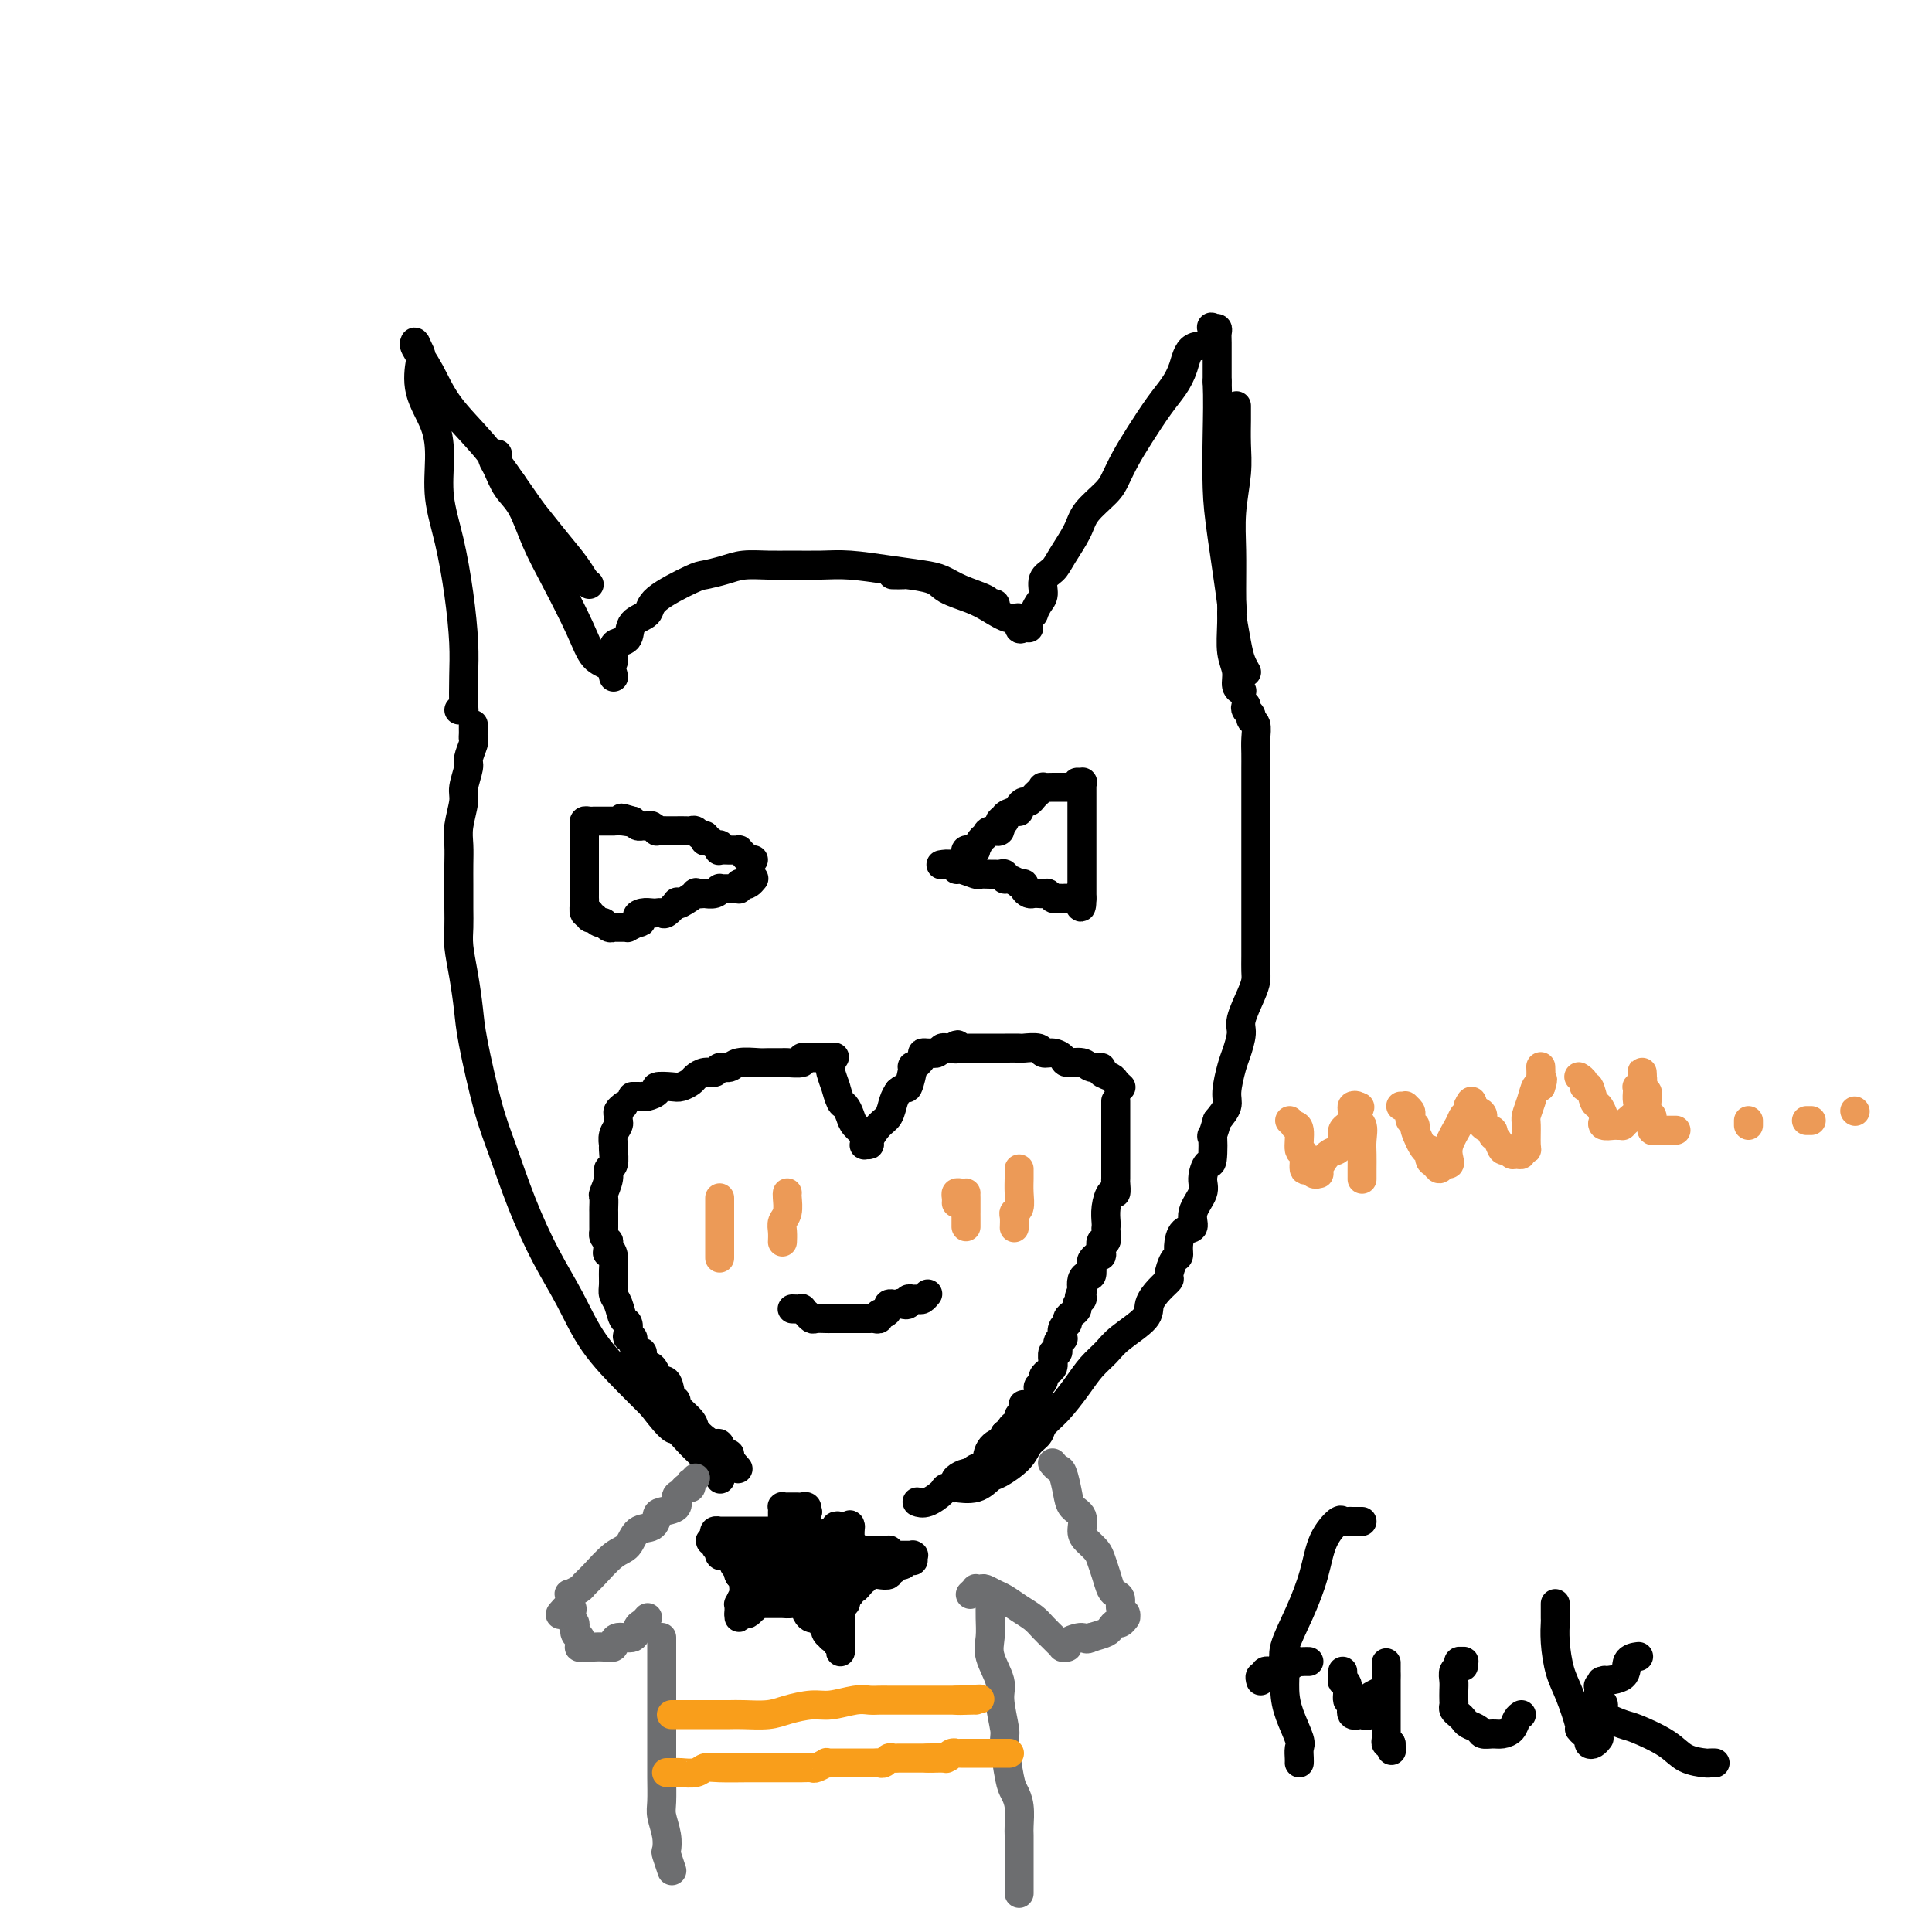 <svg viewBox='0 0 400 400' version='1.1' xmlns='http://www.w3.org/2000/svg' xmlns:xlink='http://www.w3.org/1999/xlink'><g fill='none' stroke='#000000' stroke-width='6' stroke-linecap='round' stroke-linejoin='round'><path d='M95,147c0.421,-0.028 0.843,-0.057 1,0c0.157,0.057 0.051,0.199 0,-1c-0.051,-1.199 -0.046,-3.739 0,-6c0.046,-2.261 0.132,-4.245 0,-7c-0.132,-2.755 -0.481,-6.282 -1,-10c-0.519,-3.718 -1.208,-7.626 -2,-11c-0.792,-3.374 -1.687,-6.214 -2,-9c-0.313,-2.786 -0.044,-5.519 0,-8c0.044,-2.481 -0.135,-4.711 -1,-7c-0.865,-2.289 -2.414,-4.638 -3,-7c-0.586,-2.362 -0.209,-4.738 0,-6c0.209,-1.262 0.250,-1.410 0,-2c-0.250,-0.590 -0.790,-1.623 -1,-2c-0.210,-0.377 -0.089,-0.099 0,0c0.089,0.099 0.147,0.018 0,0c-0.147,-0.018 -0.498,0.025 0,1c0.498,0.975 1.845,2.880 3,5c1.155,2.120 2.119,4.455 4,7c1.881,2.545 4.680,5.298 7,8c2.320,2.702 4.160,5.351 6,8'/><path d='M106,100c4.041,5.838 4.144,5.932 5,7c0.856,1.068 2.464,3.109 4,5c1.536,1.891 2.999,3.630 4,5c1.001,1.370 1.539,2.369 2,3c0.461,0.631 0.846,0.895 1,1c0.154,0.105 0.077,0.053 0,0'/><path d='M103,94c-0.428,0.021 -0.856,0.043 -1,0c-0.144,-0.043 -0.005,-0.149 0,0c0.005,0.149 -0.123,0.554 0,1c0.123,0.446 0.499,0.932 1,2c0.501,1.068 1.128,2.717 2,4c0.872,1.283 1.990,2.200 3,4c1.010,1.800 1.913,4.484 3,7c1.087,2.516 2.358,4.864 4,8c1.642,3.136 3.655,7.061 5,10c1.345,2.939 2.020,4.891 3,6c0.980,1.109 2.264,1.376 3,2c0.736,0.624 0.925,1.607 1,2c0.075,0.393 0.038,0.197 0,0'/><path d='M127,137c0.015,-0.224 0.029,-0.448 0,-1c-0.029,-0.552 -0.102,-1.432 0,-2c0.102,-0.568 0.378,-0.825 1,-1c0.622,-0.175 1.588,-0.268 2,-1c0.412,-0.732 0.269,-2.104 1,-3c0.731,-0.896 2.338,-1.315 3,-2c0.662,-0.685 0.381,-1.637 2,-3c1.619,-1.363 5.139,-3.136 7,-4c1.861,-0.864 2.064,-0.820 3,-1c0.936,-0.180 2.605,-0.584 4,-1c1.395,-0.416 2.516,-0.844 4,-1c1.484,-0.156 3.332,-0.039 5,0c1.668,0.039 3.156,-0.001 5,0c1.844,0.001 4.044,0.041 6,0c1.956,-0.041 3.669,-0.163 6,0c2.331,0.163 5.280,0.610 8,1c2.720,0.390 5.211,0.721 7,1c1.789,0.279 2.875,0.504 4,1c1.125,0.496 2.287,1.261 4,2c1.713,0.739 3.976,1.452 5,2c1.024,0.548 0.811,0.930 1,1c0.189,0.070 0.782,-0.174 1,0c0.218,0.174 0.062,0.764 0,1c-0.062,0.236 -0.031,0.118 0,0'/><path d='M185,119c-0.233,-0.005 -0.465,-0.009 0,0c0.465,0.009 1.629,0.033 2,0c0.371,-0.033 -0.050,-0.123 1,0c1.050,0.123 3.573,0.458 5,1c1.427,0.542 1.759,1.292 3,2c1.241,0.708 3.389,1.374 5,2c1.611,0.626 2.683,1.211 4,2c1.317,0.789 2.878,1.781 4,2c1.122,0.219 1.803,-0.333 2,0c0.197,0.333 -0.092,1.553 0,2c0.092,0.447 0.563,0.120 1,0c0.437,-0.120 0.839,-0.034 1,0c0.161,0.034 0.080,0.017 0,0'/><path d='M213,128c0.444,-0.473 0.888,-0.945 1,-1c0.112,-0.055 -0.107,0.309 0,0c0.107,-0.309 0.541,-1.291 1,-2c0.459,-0.709 0.942,-1.144 1,-2c0.058,-0.856 -0.310,-2.132 0,-3c0.310,-0.868 1.298,-1.328 2,-2c0.702,-0.672 1.119,-1.558 2,-3c0.881,-1.442 2.227,-3.442 3,-5c0.773,-1.558 0.971,-2.676 2,-4c1.029,-1.324 2.887,-2.854 4,-4c1.113,-1.146 1.481,-1.909 2,-3c0.519,-1.091 1.189,-2.510 2,-4c0.811,-1.490 1.762,-3.051 3,-5c1.238,-1.949 2.763,-4.284 4,-6c1.237,-1.716 2.184,-2.811 3,-4c0.816,-1.189 1.500,-2.472 2,-4c0.500,-1.528 0.817,-3.300 2,-4c1.183,-0.700 3.231,-0.329 4,-1c0.769,-0.671 0.259,-2.386 0,-3c-0.259,-0.614 -0.265,-0.128 0,0c0.265,0.128 0.803,-0.101 1,0c0.197,0.101 0.053,0.532 0,1c-0.053,0.468 -0.014,0.972 0,2c0.014,1.028 0.004,2.579 0,4c-0.004,1.421 -0.002,2.710 0,4'/><path d='M252,79c0.162,3.628 0.067,7.198 0,11c-0.067,3.802 -0.106,7.837 0,11c0.106,3.163 0.357,5.456 1,10c0.643,4.544 1.679,11.341 2,14c0.321,2.659 -0.071,1.182 0,2c0.071,0.818 0.607,3.931 1,6c0.393,2.069 0.644,3.096 1,4c0.356,0.904 0.816,1.687 1,2c0.184,0.313 0.092,0.157 0,0'/><path d='M256,84c-0.002,0.313 -0.004,0.626 0,1c0.004,0.374 0.015,0.810 0,2c-0.015,1.190 -0.057,3.135 0,5c0.057,1.865 0.212,3.652 0,6c-0.212,2.348 -0.790,5.258 -1,8c-0.210,2.742 -0.052,5.318 0,8c0.052,2.682 -0.001,5.471 0,8c0.001,2.529 0.057,4.797 0,7c-0.057,2.203 -0.225,4.342 0,6c0.225,1.658 0.844,2.836 1,4c0.156,1.164 -0.150,2.313 0,3c0.150,0.687 0.757,0.910 1,1c0.243,0.090 0.121,0.045 0,0'/><path d='M98,150c-0.002,0.338 -0.005,0.675 0,1c0.005,0.325 0.016,0.637 0,1c-0.016,0.363 -0.061,0.776 0,1c0.061,0.224 0.228,0.260 0,1c-0.228,0.740 -0.849,2.186 -1,3c-0.151,0.814 0.170,0.997 0,2c-0.170,1.003 -0.830,2.827 -1,4c-0.170,1.173 0.151,1.694 0,3c-0.151,1.306 -0.772,3.395 -1,5c-0.228,1.605 -0.061,2.726 0,4c0.061,1.274 0.016,2.702 0,4c-0.016,1.298 -0.001,2.466 0,4c0.001,1.534 -0.010,3.435 0,5c0.010,1.565 0.043,2.795 0,4c-0.043,1.205 -0.160,2.386 0,4c0.160,1.614 0.597,3.662 1,6c0.403,2.338 0.770,4.967 1,7c0.230,2.033 0.321,3.472 1,7c0.679,3.528 1.945,9.147 3,13c1.055,3.853 1.900,5.942 3,9c1.100,3.058 2.457,7.087 4,11c1.543,3.913 3.273,7.712 5,11c1.727,3.288 3.453,6.067 5,9c1.547,2.933 2.917,6.020 5,9c2.083,2.980 4.881,5.851 7,8c2.119,2.149 3.560,3.574 5,5'/><path d='M135,291c4.410,5.798 4.436,4.793 5,5c0.564,0.207 1.668,1.624 3,3c1.332,1.376 2.893,2.709 4,4c1.107,1.291 1.760,2.540 2,3c0.240,0.460 0.069,0.131 0,0c-0.069,-0.131 -0.034,-0.066 0,0'/><path d='M258,146c-0.121,0.337 -0.243,0.674 0,1c0.243,0.326 0.850,0.642 1,1c0.150,0.358 -0.156,0.758 0,1c0.156,0.242 0.774,0.328 1,1c0.226,0.672 0.061,1.932 0,3c-0.061,1.068 -0.016,1.943 0,3c0.016,1.057 0.004,2.295 0,3c-0.004,0.705 -0.001,0.877 0,2c0.001,1.123 0.000,3.199 0,5c-0.000,1.801 -0.000,3.329 0,5c0.000,1.671 0.000,3.486 0,5c-0.000,1.514 -0.000,2.728 0,4c0.000,1.272 -0.000,2.601 0,4c0.000,1.399 0.000,2.867 0,4c-0.000,1.133 -0.000,1.931 0,3c0.000,1.069 0.000,2.407 0,3c-0.000,0.593 -0.002,0.439 0,1c0.002,0.561 0.007,1.838 0,3c-0.007,1.162 -0.025,2.210 0,3c0.025,0.790 0.095,1.321 0,2c-0.095,0.679 -0.354,1.506 -1,3c-0.646,1.494 -1.680,3.657 -2,5c-0.320,1.343 0.073,1.868 0,3c-0.073,1.132 -0.614,2.872 -1,4c-0.386,1.128 -0.619,1.642 -1,3c-0.381,1.358 -0.910,3.558 -1,5c-0.090,1.442 0.260,2.126 0,3c-0.260,0.874 -1.130,1.937 -2,3'/><path d='M252,232c-1.475,5.177 -1.164,2.621 -1,3c0.164,0.379 0.179,3.693 0,5c-0.179,1.307 -0.554,0.606 -1,1c-0.446,0.394 -0.963,1.882 -1,3c-0.037,1.118 0.407,1.864 0,3c-0.407,1.136 -1.663,2.662 -2,4c-0.337,1.338 0.247,2.489 0,3c-0.247,0.511 -1.324,0.382 -2,1c-0.676,0.618 -0.950,1.982 -1,3c-0.050,1.018 0.125,1.689 0,2c-0.125,0.311 -0.549,0.260 -1,1c-0.451,0.740 -0.929,2.269 -1,3c-0.071,0.731 0.266,0.664 0,1c-0.266,0.336 -1.134,1.076 -2,2c-0.866,0.924 -1.730,2.032 -2,3c-0.270,0.968 0.053,1.797 -1,3c-1.053,1.203 -3.482,2.780 -5,4c-1.518,1.220 -2.127,2.084 -3,3c-0.873,0.916 -2.012,1.884 -3,3c-0.988,1.116 -1.826,2.381 -3,4c-1.174,1.619 -2.682,3.591 -4,5c-1.318,1.409 -2.444,2.255 -3,3c-0.556,0.745 -0.543,1.389 -1,2c-0.457,0.611 -1.384,1.191 -2,2c-0.616,0.809 -0.922,1.849 -2,3c-1.078,1.151 -2.927,2.413 -4,3c-1.073,0.587 -1.370,0.497 -2,1c-0.630,0.503 -1.593,1.597 -3,2c-1.407,0.403 -3.259,0.115 -4,0c-0.741,-0.115 -0.370,-0.058 0,0'/><path d='M131,227c-0.082,0.000 -0.164,0.001 0,0c0.164,-0.001 0.574,-0.003 1,0c0.426,0.003 0.868,0.011 1,0c0.132,-0.011 -0.046,-0.042 0,0c0.046,0.042 0.315,0.156 1,0c0.685,-0.156 1.784,-0.581 2,-1c0.216,-0.419 -0.451,-0.833 0,-1c0.451,-0.167 2.021,-0.087 3,0c0.979,0.087 1.365,0.182 2,0c0.635,-0.182 1.517,-0.641 2,-1c0.483,-0.359 0.567,-0.617 1,-1c0.433,-0.383 1.216,-0.891 2,-1c0.784,-0.109 1.569,0.181 2,0c0.431,-0.181 0.509,-0.833 1,-1c0.491,-0.167 1.397,0.152 2,0c0.603,-0.152 0.905,-0.773 2,-1c1.095,-0.227 2.985,-0.060 4,0c1.015,0.060 1.157,0.012 2,0c0.843,-0.012 2.388,0.011 3,0c0.612,-0.011 0.291,-0.055 1,0c0.709,0.055 2.446,0.211 3,0c0.554,-0.211 -0.077,-0.789 0,-1c0.077,-0.211 0.860,-0.057 1,0c0.140,0.057 -0.365,0.015 0,0c0.365,-0.015 1.601,-0.004 2,0c0.399,0.004 -0.037,0.001 0,0c0.037,-0.001 0.548,-0.000 1,0c0.452,0.000 0.843,0.000 1,0c0.157,-0.000 0.078,-0.000 0,0'/><path d='M171,219c3.012,-0.200 1.543,-0.200 1,0c-0.543,0.200 -0.159,0.601 0,1c0.159,0.399 0.094,0.798 0,1c-0.094,0.202 -0.218,0.209 0,1c0.218,0.791 0.779,2.368 1,3c0.221,0.632 0.101,0.319 0,0c-0.101,-0.319 -0.183,-0.644 0,0c0.183,0.644 0.631,2.256 1,3c0.369,0.744 0.659,0.619 1,1c0.341,0.381 0.733,1.269 1,2c0.267,0.731 0.410,1.306 1,2c0.590,0.694 1.626,1.507 2,2c0.374,0.493 0.085,0.667 0,1c-0.085,0.333 0.036,0.825 0,1c-0.036,0.175 -0.227,0.032 0,0c0.227,-0.032 0.873,0.049 1,0c0.127,-0.049 -0.264,-0.226 0,-1c0.264,-0.774 1.184,-2.146 2,-3c0.816,-0.854 1.527,-1.192 2,-2c0.473,-0.808 0.706,-2.088 1,-3c0.294,-0.912 0.647,-1.456 1,-2'/><path d='M186,226c1.466,-1.368 1.632,-0.290 2,-1c0.368,-0.710 0.940,-3.210 1,-4c0.060,-0.790 -0.391,0.128 0,0c0.391,-0.128 1.626,-1.302 2,-2c0.374,-0.698 -0.111,-0.919 0,-1c0.111,-0.081 0.817,-0.021 1,0c0.183,0.021 -0.158,0.002 0,0c0.158,-0.002 0.816,0.014 1,0c0.184,-0.014 -0.105,-0.056 0,0c0.105,0.056 0.606,0.211 1,0c0.394,-0.211 0.683,-0.788 1,-1c0.317,-0.212 0.662,-0.061 1,0c0.338,0.061 0.669,0.030 1,0'/><path d='M197,217c1.921,-1.392 1.225,-0.373 1,0c-0.225,0.373 0.023,0.100 0,0c-0.023,-0.100 -0.315,-0.027 0,0c0.315,0.027 1.238,0.007 2,0c0.762,-0.007 1.364,-0.002 2,0c0.636,0.002 1.306,0.001 2,0c0.694,-0.001 1.412,-0.001 2,0c0.588,0.001 1.046,0.004 2,0c0.954,-0.004 2.405,-0.016 3,0c0.595,0.016 0.335,0.060 1,0c0.665,-0.060 2.256,-0.222 3,0c0.744,0.222 0.640,0.829 1,1c0.360,0.171 1.184,-0.094 2,0c0.816,0.094 1.624,0.546 2,1c0.376,0.454 0.319,0.909 1,1c0.681,0.091 2.098,-0.183 3,0c0.902,0.183 1.288,0.822 2,1c0.712,0.178 1.750,-0.106 2,0c0.250,0.106 -0.286,0.603 0,1c0.286,0.397 1.396,0.694 2,1c0.604,0.306 0.701,0.621 1,1c0.299,0.379 0.800,0.823 1,1c0.200,0.177 0.100,0.089 0,0'/><path d='M129,229c0.114,-0.090 0.228,-0.179 0,0c-0.228,0.179 -0.797,0.628 -1,1c-0.203,0.372 -0.040,0.667 0,1c0.040,0.333 -0.042,0.703 0,1c0.042,0.297 0.209,0.521 0,1c-0.209,0.479 -0.792,1.213 -1,2c-0.208,0.787 -0.041,1.627 0,2c0.041,0.373 -0.045,0.279 0,1c0.045,0.721 0.222,2.258 0,3c-0.222,0.742 -0.844,0.689 -1,1c-0.156,0.311 0.154,0.985 0,2c-0.154,1.015 -0.773,2.370 -1,3c-0.227,0.630 -0.061,0.536 0,1c0.061,0.464 0.016,1.487 0,2c-0.016,0.513 -0.004,0.515 0,1c0.004,0.485 0.000,1.453 0,2c-0.000,0.547 0.003,0.671 0,1c-0.003,0.329 -0.011,0.861 0,1c0.011,0.139 0.041,-0.117 0,0c-0.041,0.117 -0.155,0.605 0,1c0.155,0.395 0.577,0.698 1,1'/><path d='M126,257c-0.525,4.762 -0.338,2.666 0,2c0.338,-0.666 0.826,0.099 1,1c0.174,0.901 0.035,1.937 0,3c-0.035,1.063 0.033,2.154 0,3c-0.033,0.846 -0.166,1.449 0,2c0.166,0.551 0.632,1.052 1,2c0.368,0.948 0.638,2.345 1,3c0.362,0.655 0.814,0.570 1,1c0.186,0.430 0.105,1.377 0,2c-0.105,0.623 -0.234,0.922 0,1c0.234,0.078 0.833,-0.064 1,0c0.167,0.064 -0.096,0.333 0,1c0.096,0.667 0.550,1.732 1,2c0.450,0.268 0.895,-0.262 1,0c0.105,0.262 -0.131,1.314 0,2c0.131,0.686 0.631,1.004 1,1c0.369,-0.004 0.609,-0.330 1,0c0.391,0.330 0.932,1.318 1,2c0.068,0.682 -0.339,1.060 0,1c0.339,-0.060 1.422,-0.556 2,0c0.578,0.556 0.651,2.165 1,3c0.349,0.835 0.975,0.895 1,1c0.025,0.105 -0.551,0.253 0,1c0.551,0.747 2.228,2.093 3,3c0.772,0.907 0.641,1.375 1,2c0.359,0.625 1.210,1.407 2,2c0.790,0.593 1.518,0.999 2,1c0.482,0.001 0.717,-0.402 1,0c0.283,0.402 0.615,1.608 1,2c0.385,0.392 0.824,-0.031 1,0c0.176,0.031 0.088,0.515 0,1'/><path d='M151,302c3.167,3.667 1.583,1.833 0,0'/><path d='M231,228c-0.000,-0.058 -0.000,-0.116 0,0c0.000,0.116 0.000,0.406 0,1c-0.000,0.594 -0.000,1.492 0,2c0.000,0.508 0.000,0.625 0,1c-0.000,0.375 -0.000,1.006 0,2c0.000,0.994 0.000,2.350 0,3c-0.000,0.650 -0.000,0.592 0,1c0.000,0.408 0.001,1.280 0,2c-0.001,0.720 -0.003,1.287 0,2c0.003,0.713 0.011,1.573 0,2c-0.011,0.427 -0.041,0.422 0,1c0.041,0.578 0.155,1.738 0,2c-0.155,0.262 -0.578,-0.373 -1,0c-0.422,0.373 -0.844,1.754 -1,3c-0.156,1.246 -0.045,2.356 0,3c0.045,0.644 0.026,0.820 0,1c-0.026,0.180 -0.059,0.364 0,1c0.059,0.636 0.209,1.725 0,2c-0.209,0.275 -0.778,-0.263 -1,0c-0.222,0.263 -0.098,1.326 0,2c0.098,0.674 0.171,0.959 0,1c-0.171,0.041 -0.584,-0.161 -1,0c-0.416,0.161 -0.833,0.686 -1,1c-0.167,0.314 -0.083,0.416 0,1c0.083,0.584 0.167,1.652 0,2c-0.167,0.348 -0.583,-0.022 -1,0c-0.417,0.022 -0.833,0.435 -1,1c-0.167,0.565 -0.083,1.283 0,2'/><path d='M224,267c-1.078,3.046 -0.274,0.662 0,0c0.274,-0.662 0.018,0.400 0,1c-0.018,0.600 0.201,0.738 0,1c-0.201,0.262 -0.823,0.648 -1,1c-0.177,0.352 0.093,0.670 0,1c-0.093,0.330 -0.547,0.670 -1,1c-0.453,0.330 -0.905,0.648 -1,1c-0.095,0.352 0.167,0.737 0,1c-0.167,0.263 -0.762,0.404 -1,1c-0.238,0.596 -0.120,1.646 0,2c0.120,0.354 0.243,0.012 0,0c-0.243,-0.012 -0.850,0.308 -1,1c-0.150,0.692 0.157,1.758 0,2c-0.157,0.242 -0.777,-0.338 -1,0c-0.223,0.338 -0.050,1.596 0,2c0.050,0.404 -0.024,-0.047 0,0c0.024,0.047 0.146,0.590 0,1c-0.146,0.410 -0.561,0.686 -1,1c-0.439,0.314 -0.904,0.665 -1,1c-0.096,0.335 0.177,0.654 0,1c-0.177,0.346 -0.804,0.717 -1,1c-0.196,0.283 0.040,0.476 0,1c-0.040,0.524 -0.354,1.378 -1,2c-0.646,0.622 -1.622,1.012 -2,1c-0.378,-0.012 -0.157,-0.424 0,0c0.157,0.424 0.249,1.686 0,2c-0.249,0.314 -0.840,-0.319 -1,0c-0.160,0.319 0.112,1.591 0,2c-0.112,0.409 -0.607,-0.044 -1,0c-0.393,0.044 -0.684,0.584 -1,1c-0.316,0.416 -0.658,0.708 -1,1'/><path d='M208,297c-2.589,5.079 -1.061,2.776 -1,2c0.061,-0.776 -1.344,-0.027 -2,1c-0.656,1.027 -0.561,2.331 -1,3c-0.439,0.669 -1.410,0.704 -2,1c-0.590,0.296 -0.797,0.854 -1,1c-0.203,0.146 -0.401,-0.119 -1,0c-0.599,0.119 -1.598,0.622 -2,1c-0.402,0.378 -0.208,0.631 0,1c0.208,0.369 0.430,0.855 0,1c-0.430,0.145 -1.513,-0.052 -2,0c-0.487,0.052 -0.378,0.354 -1,1c-0.622,0.646 -1.975,1.635 -3,2c-1.025,0.365 -1.721,0.104 -2,0c-0.279,-0.104 -0.139,-0.052 0,0'/><path d='M156,178c-0.342,0.083 -0.683,0.166 -1,0c-0.317,-0.166 -0.608,-0.580 -1,-1c-0.392,-0.420 -0.883,-0.845 -1,-1c-0.117,-0.155 0.140,-0.041 0,0c-0.140,0.041 -0.679,0.007 -1,0c-0.321,-0.007 -0.425,0.012 -1,0c-0.575,-0.012 -1.621,-0.055 -2,0c-0.379,0.055 -0.090,0.207 0,0c0.090,-0.207 -0.018,-0.774 0,-1c0.018,-0.226 0.162,-0.112 0,0c-0.162,0.112 -0.631,0.222 -1,0c-0.369,-0.222 -0.638,-0.776 -1,-1c-0.362,-0.224 -0.818,-0.116 -1,0c-0.182,0.116 -0.091,0.241 0,0c0.091,-0.241 0.180,-0.849 0,-1c-0.180,-0.151 -0.631,0.156 -1,0c-0.369,-0.156 -0.658,-0.774 -1,-1c-0.342,-0.226 -0.738,-0.061 -1,0c-0.262,0.061 -0.389,0.016 -1,0c-0.611,-0.016 -1.704,-0.003 -2,0c-0.296,0.003 0.205,-0.003 0,0c-0.205,0.003 -1.116,0.015 -2,0c-0.884,-0.015 -1.743,-0.057 -2,0c-0.257,0.057 0.086,0.212 0,0c-0.086,-0.212 -0.600,-0.792 -1,-1c-0.400,-0.208 -0.684,-0.046 -1,0c-0.316,0.046 -0.662,-0.026 -1,0c-0.338,0.026 -0.668,0.150 -1,0c-0.332,-0.150 -0.666,-0.575 -1,-1'/><path d='M131,170c-4.068,-1.238 -1.736,-0.332 -1,0c0.736,0.332 -0.122,0.089 -1,0c-0.878,-0.089 -1.776,-0.024 -2,0c-0.224,0.024 0.224,0.007 0,0c-0.224,-0.007 -1.122,-0.003 -2,0c-0.878,0.003 -1.738,0.003 -2,0c-0.262,-0.003 0.073,-0.011 0,0c-0.073,0.011 -0.556,0.042 -1,0c-0.444,-0.042 -0.851,-0.157 -1,0c-0.149,0.157 -0.040,0.585 0,1c0.040,0.415 0.011,0.818 0,1c-0.011,0.182 -0.003,0.144 0,0c0.003,-0.144 0.001,-0.393 0,0c-0.001,0.393 -0.000,1.429 0,2c0.000,0.571 0.000,0.677 0,1c-0.000,0.323 -0.000,0.861 0,1c0.000,0.139 0.000,-0.123 0,0c-0.000,0.123 -0.000,0.629 0,1c0.000,0.371 0.000,0.606 0,1c-0.000,0.394 -0.000,0.947 0,1c0.000,0.053 0.000,-0.393 0,0c-0.000,0.393 -0.000,1.625 0,2c0.000,0.375 0.000,-0.107 0,0c-0.000,0.107 -0.000,0.802 0,1c0.000,0.198 0.000,-0.100 0,0c-0.000,0.100 -0.000,0.600 0,1c0.000,0.400 0.000,0.700 0,1'/><path d='M121,184c0.000,2.079 0.000,1.277 0,1c-0.000,-0.277 -0.001,-0.028 0,0c0.001,0.028 0.004,-0.164 0,0c-0.004,0.164 -0.015,0.685 0,1c0.015,0.315 0.057,0.424 0,1c-0.057,0.576 -0.211,1.617 0,2c0.211,0.383 0.788,0.106 1,0c0.212,-0.106 0.061,-0.042 0,0c-0.061,0.042 -0.031,0.063 0,0c0.031,-0.063 0.064,-0.209 0,0c-0.064,0.209 -0.224,0.773 0,1c0.224,0.227 0.833,0.117 1,0c0.167,-0.117 -0.109,-0.242 0,0c0.109,0.242 0.603,0.849 1,1c0.397,0.151 0.698,-0.156 1,0c0.302,0.156 0.605,0.774 1,1c0.395,0.226 0.880,0.060 1,0c0.120,-0.060 -0.127,-0.015 0,0c0.127,0.015 0.628,0.001 1,0c0.372,-0.001 0.615,0.010 1,0c0.385,-0.010 0.911,-0.041 1,0c0.089,0.041 -0.260,0.155 0,0c0.260,-0.155 1.130,-0.577 2,-1'/><path d='M132,191c1.516,-0.011 0.304,-0.539 0,-1c-0.304,-0.461 0.298,-0.853 1,-1c0.702,-0.147 1.502,-0.047 2,0c0.498,0.047 0.694,0.040 1,0c0.306,-0.040 0.724,-0.114 1,0c0.276,0.114 0.412,0.415 1,0c0.588,-0.415 1.630,-1.547 2,-2c0.370,-0.453 0.069,-0.226 0,0c-0.069,0.226 0.095,0.453 1,0c0.905,-0.453 2.550,-1.584 3,-2c0.450,-0.416 -0.296,-0.115 0,0c0.296,0.115 1.634,0.045 2,0c0.366,-0.045 -0.239,-0.065 0,0c0.239,0.065 1.321,0.213 2,0c0.679,-0.213 0.955,-0.789 1,-1c0.045,-0.211 -0.142,-0.056 0,0c0.142,0.056 0.612,0.015 1,0c0.388,-0.015 0.693,-0.003 1,0c0.307,0.003 0.617,-0.003 1,0c0.383,0.003 0.838,0.015 1,0c0.162,-0.015 0.032,-0.055 0,0c-0.032,0.055 0.034,0.207 0,0c-0.034,-0.207 -0.166,-0.774 0,-1c0.166,-0.226 0.632,-0.112 1,0c0.368,0.112 0.637,0.223 1,0c0.363,-0.223 0.818,-0.778 1,-1c0.182,-0.222 0.091,-0.111 0,0'/><path d='M200,177c-0.081,-0.427 -0.162,-0.853 0,-1c0.162,-0.147 0.569,-0.014 1,0c0.431,0.014 0.888,-0.092 1,0c0.112,0.092 -0.120,0.380 0,0c0.120,-0.380 0.591,-1.430 1,-2c0.409,-0.570 0.755,-0.660 1,-1c0.245,-0.340 0.390,-0.931 1,-1c0.610,-0.069 1.687,0.384 2,0c0.313,-0.384 -0.136,-1.605 0,-2c0.136,-0.395 0.859,0.035 1,0c0.141,-0.035 -0.299,-0.535 0,-1c0.299,-0.465 1.337,-0.894 2,-1c0.663,-0.106 0.951,0.112 1,0c0.049,-0.112 -0.142,-0.555 0,-1c0.142,-0.445 0.617,-0.894 1,-1c0.383,-0.106 0.675,0.129 1,0c0.325,-0.129 0.684,-0.623 1,-1c0.316,-0.377 0.590,-0.637 1,-1c0.410,-0.363 0.955,-0.829 1,-1c0.045,-0.171 -0.409,-0.046 0,0c0.409,0.046 1.683,0.012 2,0c0.317,-0.012 -0.323,-0.003 0,0c0.323,0.003 1.609,0.001 2,0c0.391,-0.001 -0.112,-0.000 0,0c0.112,0.000 0.838,0.000 1,0c0.162,-0.000 -0.239,-0.000 0,0c0.239,0.000 1.120,0.000 2,0'/><path d='M223,163c1.177,-0.386 0.119,-0.851 0,-1c-0.119,-0.149 0.700,0.018 1,0c0.300,-0.018 0.080,-0.219 0,0c-0.080,0.219 -0.022,0.859 0,1c0.022,0.141 0.006,-0.217 0,0c-0.006,0.217 -0.002,1.009 0,2c0.002,0.991 0.000,2.180 0,3c-0.000,0.820 -0.000,1.270 0,2c0.000,0.730 0.000,1.740 0,2c-0.000,0.260 -0.000,-0.229 0,0c0.000,0.229 0.000,1.174 0,2c-0.000,0.826 -0.000,1.531 0,2c0.000,0.469 0.000,0.703 0,1c-0.000,0.297 -0.000,0.657 0,1c0.000,0.343 0.000,0.669 0,1c-0.000,0.331 -0.000,0.666 0,1c0.000,0.334 0.000,0.668 0,1c-0.000,0.332 -0.000,0.663 0,1c0.000,0.337 0.000,0.679 0,1c-0.000,0.321 -0.000,0.621 0,1c0.000,0.379 0.000,0.836 0,1c-0.000,0.164 -0.000,0.034 0,0c0.000,-0.034 0.000,0.029 0,0c-0.000,-0.029 -0.000,-0.151 0,0c0.000,0.151 0.000,0.576 0,1'/><path d='M224,186c-0.024,3.558 -0.584,0.953 -1,0c-0.416,-0.953 -0.689,-0.254 -1,0c-0.311,0.254 -0.661,0.064 -1,0c-0.339,-0.064 -0.668,-0.003 -1,0c-0.332,0.003 -0.666,-0.052 -1,0c-0.334,0.052 -0.667,0.210 -1,0c-0.333,-0.210 -0.666,-0.788 -1,-1c-0.334,-0.212 -0.668,-0.060 -1,0c-0.332,0.060 -0.662,0.026 -1,0c-0.338,-0.026 -0.683,-0.046 -1,0c-0.317,0.046 -0.605,0.157 -1,0c-0.395,-0.157 -0.897,-0.582 -1,-1c-0.103,-0.418 0.193,-0.829 0,-1c-0.193,-0.171 -0.874,-0.102 -1,0c-0.126,0.102 0.303,0.238 0,0c-0.303,-0.238 -1.338,-0.848 -2,-1c-0.662,-0.152 -0.950,0.156 -1,0c-0.050,-0.156 0.137,-0.774 0,-1c-0.137,-0.226 -0.598,-0.059 -1,0c-0.402,0.059 -0.745,0.012 -1,0c-0.255,-0.012 -0.422,0.012 -1,0c-0.578,-0.012 -1.568,-0.060 -2,0c-0.432,0.060 -0.305,0.226 -1,0c-0.695,-0.226 -2.211,-0.845 -3,-1c-0.789,-0.155 -0.851,0.154 -1,0c-0.149,-0.154 -0.386,-0.772 -1,-1c-0.614,-0.228 -1.604,-0.065 -2,0c-0.396,0.065 -0.198,0.033 0,0'/><path d='M164,271c0.878,0.033 1.755,0.065 2,0c0.245,-0.065 -0.143,-0.228 0,0c0.143,0.228 0.815,0.846 1,1c0.185,0.154 -0.119,-0.155 0,0c0.119,0.155 0.661,0.774 1,1c0.339,0.226 0.475,0.061 1,0c0.525,-0.061 1.437,-0.016 2,0c0.563,0.016 0.776,0.004 1,0c0.224,-0.004 0.459,-0.001 1,0c0.541,0.001 1.387,0.000 2,0c0.613,-0.000 0.991,-0.000 1,0c0.009,0.000 -0.352,0.000 0,0c0.352,-0.000 1.418,-0.000 2,0c0.582,0.000 0.682,0.001 1,0c0.318,-0.001 0.855,-0.004 1,0c0.145,0.004 -0.102,0.016 0,0c0.102,-0.016 0.553,-0.060 1,0c0.447,0.060 0.889,0.222 1,0c0.111,-0.222 -0.110,-0.830 0,-1c0.110,-0.170 0.551,0.098 1,0c0.449,-0.098 0.908,-0.562 1,-1c0.092,-0.438 -0.181,-0.849 0,-1c0.181,-0.151 0.818,-0.041 1,0c0.182,0.041 -0.091,0.012 0,0c0.091,-0.012 0.545,-0.006 1,0'/><path d='M186,270c0.935,-0.480 0.773,-0.181 1,0c0.227,0.181 0.845,0.245 1,0c0.155,-0.245 -0.152,-0.798 0,-1c0.152,-0.202 0.761,-0.053 1,0c0.239,0.053 0.106,0.011 0,0c-0.106,-0.011 -0.186,0.011 0,0c0.186,-0.011 0.637,-0.054 1,0c0.363,0.054 0.636,0.207 1,0c0.364,-0.207 0.818,-0.773 1,-1c0.182,-0.227 0.091,-0.113 0,0'/></g>
<g fill='none' stroke='#EC9A57' stroke-width='6' stroke-linecap='round' stroke-linejoin='round'><path d='M198,249c0.002,-0.022 0.003,-0.044 0,0c-0.003,0.044 -0.011,0.156 0,0c0.011,-0.156 0.041,-0.578 0,-1c-0.041,-0.422 -0.155,-0.845 0,-1c0.155,-0.155 0.577,-0.044 1,0c0.423,0.044 0.845,0.021 1,0c0.155,-0.021 0.041,-0.041 0,0c-0.041,0.041 -0.011,0.143 0,1c0.011,0.857 0.003,2.468 0,3c-0.003,0.532 -0.001,-0.015 0,0c0.001,0.015 0.000,0.592 0,1c-0.000,0.408 -0.000,0.648 0,1c0.000,0.352 0.000,0.815 0,1c-0.000,0.185 -0.000,0.093 0,0'/><path d='M211,242c-0.002,0.378 -0.004,0.756 0,1c0.004,0.244 0.015,0.354 0,1c-0.015,0.646 -0.057,1.827 0,3c0.057,1.173 0.211,2.339 0,3c-0.211,0.661 -0.789,0.816 -1,1c-0.211,0.184 -0.057,0.396 0,1c0.057,0.604 0.016,1.601 0,2c-0.016,0.399 -0.008,0.199 0,0'/><path d='M149,248c0.000,0.317 0.000,0.635 0,1c0.000,0.365 0.000,0.778 0,1c0.000,0.222 0.000,0.253 0,1c0.000,0.747 0.000,2.211 0,3c0.000,0.789 0.000,0.905 0,2c0.000,1.095 0.000,3.170 0,4c0.000,0.830 0.000,0.415 0,0'/><path d='M163,247c0.008,-0.035 0.016,-0.071 0,0c-0.016,0.071 -0.057,0.247 0,1c0.057,0.753 0.211,2.083 0,3c-0.211,0.917 -0.789,1.423 -1,2c-0.211,0.577 -0.057,1.227 0,2c0.057,0.773 0.015,1.670 0,2c-0.015,0.330 -0.004,0.094 0,0c0.004,-0.094 0.002,-0.047 0,0'/><path d='M267,232c0.455,0.421 0.911,0.842 1,1c0.089,0.158 -0.187,0.054 0,0c0.187,-0.054 0.838,-0.058 1,1c0.162,1.058 -0.164,3.177 0,4c0.164,0.823 0.818,0.350 1,1c0.182,0.650 -0.109,2.423 0,3c0.109,0.577 0.616,-0.042 1,0c0.384,0.042 0.645,0.747 1,1c0.355,0.253 0.806,0.056 1,0c0.194,-0.056 0.133,0.031 0,0c-0.133,-0.031 -0.337,-0.179 0,-1c0.337,-0.821 1.214,-2.314 2,-3c0.786,-0.686 1.481,-0.565 2,-1c0.519,-0.435 0.861,-1.426 1,-2c0.139,-0.574 0.076,-0.731 0,-1c-0.076,-0.269 -0.164,-0.649 0,-1c0.164,-0.351 0.579,-0.672 1,-1c0.421,-0.328 0.849,-0.663 1,-1c0.151,-0.337 0.027,-0.676 0,-1c-0.027,-0.324 0.044,-0.633 0,-1c-0.044,-0.367 -0.204,-0.791 0,-1c0.204,-0.209 0.773,-0.203 1,0c0.227,0.203 0.114,0.601 0,1'/><path d='M281,230c1.177,-1.867 0.119,-0.036 0,1c-0.119,1.036 0.700,1.276 1,2c0.300,0.724 0.080,1.932 0,3c-0.080,1.068 -0.022,1.998 0,3c0.022,1.002 0.006,2.078 0,3c-0.006,0.922 -0.002,1.692 0,2c0.002,0.308 0.001,0.154 0,0'/><path d='M290,229c0.452,0.024 0.905,0.048 1,0c0.095,-0.048 -0.166,-0.167 0,0c0.166,0.167 0.761,0.619 1,1c0.239,0.381 0.123,0.692 0,1c-0.123,0.308 -0.253,0.613 0,1c0.253,0.387 0.890,0.857 1,1c0.110,0.143 -0.307,-0.040 0,1c0.307,1.040 1.339,3.303 2,4c0.661,0.697 0.950,-0.171 1,0c0.050,0.171 -0.141,1.381 0,2c0.141,0.619 0.613,0.648 1,1c0.387,0.352 0.690,1.029 1,1c0.310,-0.029 0.626,-0.763 1,-1c0.374,-0.237 0.807,0.025 1,0c0.193,-0.025 0.147,-0.335 0,-1c-0.147,-0.665 -0.393,-1.684 0,-3c0.393,-1.316 1.426,-2.927 2,-4c0.574,-1.073 0.690,-1.607 1,-2c0.310,-0.393 0.814,-0.644 1,-1c0.186,-0.356 0.053,-0.816 0,-1c-0.053,-0.184 -0.027,-0.092 0,0'/><path d='M304,229c0.803,-1.909 0.811,-0.680 1,0c0.189,0.680 0.557,0.813 1,1c0.443,0.187 0.959,0.430 1,1c0.041,0.570 -0.392,1.467 0,2c0.392,0.533 1.610,0.703 2,1c0.390,0.297 -0.050,0.720 0,1c0.050,0.280 0.588,0.415 1,1c0.412,0.585 0.699,1.620 1,2c0.301,0.380 0.616,0.106 1,0c0.384,-0.106 0.838,-0.043 1,0c0.162,0.043 0.033,0.065 0,0c-0.033,-0.065 0.028,-0.217 0,0c-0.028,0.217 -0.147,0.804 0,1c0.147,0.196 0.561,-0.000 1,0c0.439,0.000 0.902,0.197 1,0c0.098,-0.197 -0.171,-0.786 0,-1c0.171,-0.214 0.781,-0.052 1,0c0.219,0.052 0.048,-0.008 0,-1c-0.048,-0.992 0.029,-2.918 0,-4c-0.029,-1.082 -0.162,-1.321 0,-2c0.162,-0.679 0.621,-1.798 1,-3c0.379,-1.202 0.680,-2.486 1,-3c0.320,-0.514 0.660,-0.257 1,0'/><path d='M319,225c0.774,-2.364 0.207,-1.274 0,-1c-0.207,0.274 -0.056,-0.267 0,-1c0.056,-0.733 0.015,-1.659 0,-2c-0.015,-0.341 -0.004,-0.097 0,0c0.004,0.097 0.002,0.049 0,0'/><path d='M327,223c-0.120,-0.077 -0.239,-0.153 0,0c0.239,0.153 0.837,0.537 1,1c0.163,0.463 -0.110,1.007 0,1c0.110,-0.007 0.604,-0.563 1,0c0.396,0.563 0.693,2.246 1,3c0.307,0.754 0.625,0.580 1,1c0.375,0.420 0.807,1.433 1,2c0.193,0.567 0.146,0.688 0,1c-0.146,0.312 -0.393,0.816 0,1c0.393,0.184 1.425,0.050 2,0c0.575,-0.050 0.692,-0.016 1,0c0.308,0.016 0.808,0.012 1,0c0.192,-0.012 0.076,-0.033 0,0c-0.076,0.033 -0.111,0.122 0,0c0.111,-0.122 0.370,-0.453 1,-1c0.630,-0.547 1.632,-1.309 2,-2c0.368,-0.691 0.102,-1.313 0,-2c-0.102,-0.687 -0.042,-1.441 0,-2c0.042,-0.559 0.064,-0.924 0,-1c-0.064,-0.076 -0.213,0.137 0,0c0.213,-0.137 0.789,-0.622 1,-1c0.211,-0.378 0.057,-0.648 0,-1c-0.057,-0.352 -0.015,-0.787 0,-1c0.015,-0.213 0.004,-0.204 0,0c-0.004,0.204 -0.002,0.602 0,1'/><path d='M340,223c0.095,-0.672 -0.167,1.149 0,2c0.167,0.851 0.763,0.733 1,1c0.237,0.267 0.116,0.918 0,2c-0.116,1.082 -0.228,2.595 0,3c0.228,0.405 0.796,-0.298 1,0c0.204,0.298 0.045,1.596 0,2c-0.045,0.404 0.025,-0.088 0,0c-0.025,0.088 -0.146,0.756 0,1c0.146,0.244 0.560,0.065 1,0c0.440,-0.065 0.905,-0.018 1,0c0.095,0.018 -0.181,0.005 0,0c0.181,-0.005 0.819,-0.001 1,0c0.181,0.001 -0.096,0.000 0,0c0.096,-0.000 0.564,-0.000 1,0c0.436,0.000 0.839,0.000 1,0c0.161,-0.000 0.081,-0.000 0,0'/><path d='M362,233c0.000,-0.417 0.000,-0.833 0,-1c0.000,-0.167 0.000,-0.083 0,0'/><path d='M374,232c0.422,0.000 0.844,0.000 1,0c0.156,0.000 0.044,0.000 0,0c-0.044,0.000 -0.022,0.000 0,0'/><path d='M384,230c0.000,0.000 0.100,0.100 0.1,0.1'/></g>
<g fill='none' stroke='#6D6E70' stroke-width='6' stroke-linecap='round' stroke-linejoin='round'><path d='M144,306c-0.416,0.455 -0.832,0.910 -1,1c-0.168,0.090 -0.088,-0.184 0,0c0.088,0.184 0.184,0.827 0,1c-0.184,0.173 -0.648,-0.122 -1,0c-0.352,0.122 -0.591,0.661 -1,1c-0.409,0.339 -0.986,0.476 -1,1c-0.014,0.524 0.536,1.434 0,2c-0.536,0.566 -2.160,0.789 -3,1c-0.840,0.211 -0.898,0.411 -1,1c-0.102,0.589 -0.247,1.569 -1,2c-0.753,0.431 -2.114,0.315 -3,1c-0.886,0.685 -1.297,2.172 -2,3c-0.703,0.828 -1.699,0.996 -3,2c-1.301,1.004 -2.909,2.843 -4,4c-1.091,1.157 -1.665,1.634 -2,2c-0.335,0.366 -0.429,0.623 -1,1c-0.571,0.377 -1.617,0.874 -2,1c-0.383,0.126 -0.103,-0.120 0,0c0.103,0.120 0.029,0.606 0,1c-0.029,0.394 -0.015,0.697 0,1'/><path d='M118,332c-4.005,4.136 -1.017,1.476 0,1c1.017,-0.476 0.062,1.231 0,2c-0.062,0.769 0.768,0.601 1,1c0.232,0.399 -0.134,1.364 0,2c0.134,0.636 0.767,0.941 1,1c0.233,0.059 0.065,-0.128 0,0c-0.065,0.128 -0.027,0.570 0,1c0.027,0.430 0.045,0.847 0,1c-0.045,0.153 -0.151,0.041 0,0c0.151,-0.041 0.561,-0.011 1,0c0.439,0.011 0.908,0.003 1,0c0.092,-0.003 -0.192,0.000 0,0c0.192,-0.000 0.861,-0.004 1,0c0.139,0.004 -0.250,0.016 0,0c0.250,-0.016 1.140,-0.061 2,0c0.860,0.061 1.691,0.228 2,0c0.309,-0.228 0.096,-0.853 0,-1c-0.096,-0.147 -0.076,0.182 0,0c0.076,-0.182 0.206,-0.876 1,-1c0.794,-0.124 2.251,0.320 3,0c0.749,-0.320 0.788,-1.405 1,-2c0.212,-0.595 0.595,-0.699 1,-1c0.405,-0.301 0.830,-0.800 1,-1c0.170,-0.200 0.085,-0.100 0,0'/><path d='M218,303c-0.090,-0.110 -0.180,-0.219 0,0c0.180,0.219 0.630,0.768 1,1c0.370,0.232 0.659,0.149 1,1c0.341,0.851 0.734,2.637 1,4c0.266,1.363 0.404,2.305 1,3c0.596,0.695 1.651,1.144 2,2c0.349,0.856 -0.009,2.119 0,3c0.009,0.881 0.384,1.381 1,2c0.616,0.619 1.474,1.356 2,2c0.526,0.644 0.719,1.194 1,2c0.281,0.806 0.649,1.869 1,3c0.351,1.131 0.686,2.330 1,3c0.314,0.670 0.606,0.810 1,1c0.394,0.190 0.890,0.429 1,1c0.110,0.571 -0.166,1.472 0,2c0.166,0.528 0.773,0.681 1,1c0.227,0.319 0.072,0.803 0,1c-0.072,0.197 -0.061,0.108 0,0c0.061,-0.108 0.173,-0.236 0,0c-0.173,0.236 -0.629,0.837 -1,1c-0.371,0.163 -0.656,-0.111 -1,0c-0.344,0.111 -0.746,0.607 -1,1c-0.254,0.393 -0.358,0.684 -1,1c-0.642,0.316 -1.821,0.658 -3,1'/><path d='M226,339c-1.349,0.729 -1.222,0.053 -2,0c-0.778,-0.053 -2.460,0.519 -3,1c-0.540,0.481 0.064,0.873 0,1c-0.064,0.127 -0.794,-0.010 -1,0c-0.206,0.010 0.111,0.169 0,0c-0.111,-0.169 -0.651,-0.664 -1,-1c-0.349,-0.336 -0.506,-0.514 -1,-1c-0.494,-0.486 -1.325,-1.282 -2,-2c-0.675,-0.718 -1.193,-1.359 -2,-2c-0.807,-0.641 -1.904,-1.282 -3,-2c-1.096,-0.718 -2.193,-1.513 -3,-2c-0.807,-0.487 -1.326,-0.667 -2,-1c-0.674,-0.333 -1.505,-0.817 -2,-1c-0.495,-0.183 -0.655,-0.063 -1,0c-0.345,0.063 -0.876,0.068 -1,0c-0.124,-0.068 0.159,-0.211 0,0c-0.159,0.211 -0.760,0.774 -1,1c-0.240,0.226 -0.120,0.113 0,0'/><path d='M137,339c0.000,0.970 0.000,1.940 0,3c-0.000,1.060 -0.000,2.210 0,4c0.000,1.790 0.000,4.219 0,6c-0.000,1.781 -0.001,2.912 0,5c0.001,2.088 0.004,5.132 0,7c-0.004,1.868 -0.015,2.560 0,4c0.015,1.440 0.056,3.626 0,5c-0.056,1.374 -0.207,1.935 0,3c0.207,1.065 0.774,2.636 1,4c0.226,1.364 0.113,2.523 0,3c-0.113,0.477 -0.226,0.272 0,1c0.226,0.728 0.792,2.388 1,3c0.208,0.612 0.060,0.175 0,0c-0.060,-0.175 -0.030,-0.087 0,0'/><path d='M204,330c0.423,-0.100 0.846,-0.200 1,0c0.154,0.200 0.039,0.702 0,1c-0.039,0.298 -0.003,0.394 0,1c0.003,0.606 -0.029,1.723 0,3c0.029,1.277 0.117,2.714 0,4c-0.117,1.286 -0.438,2.423 0,4c0.438,1.577 1.637,3.595 2,5c0.363,1.405 -0.110,2.196 0,4c0.110,1.804 0.804,4.620 1,6c0.196,1.380 -0.105,1.322 0,3c0.105,1.678 0.617,5.091 1,7c0.383,1.909 0.639,2.312 1,3c0.361,0.688 0.829,1.660 1,3c0.171,1.340 0.046,3.048 0,4c-0.046,0.952 -0.012,1.147 0,2c0.012,0.853 0.003,2.364 0,3c-0.003,0.636 -0.001,0.396 0,1c0.001,0.604 0.000,2.053 0,3c-0.000,0.947 -0.000,1.392 0,2c0.000,0.608 0.000,1.378 0,2c-0.000,0.622 -0.000,1.094 0,1c0.000,-0.094 0.000,-0.756 0,-1c-0.000,-0.244 -0.000,-0.070 0,0c0.000,0.070 0.000,0.035 0,0'/></g>
<g fill='none' stroke='#F99E1B' stroke-width='6' stroke-linecap='round' stroke-linejoin='round'><path d='M139,355c0.446,-0.000 0.892,-0.000 1,0c0.108,0.000 -0.124,0.000 0,0c0.124,-0.000 0.602,-0.000 1,0c0.398,0.000 0.715,0.000 1,0c0.285,-0.000 0.539,-0.000 1,0c0.461,0.000 1.131,0.001 2,0c0.869,-0.001 1.939,-0.003 3,0c1.061,0.003 2.115,0.011 3,0c0.885,-0.011 1.603,-0.040 3,0c1.397,0.040 3.473,0.151 5,0c1.527,-0.151 2.506,-0.562 4,-1c1.494,-0.438 3.502,-0.902 5,-1c1.498,-0.098 2.484,0.170 4,0c1.516,-0.170 3.560,-0.778 5,-1c1.440,-0.222 2.276,-0.060 3,0c0.724,0.060 1.335,0.016 2,0c0.665,-0.016 1.385,-0.004 2,0c0.615,0.004 1.125,0.001 2,0c0.875,-0.001 2.113,-0.000 3,0c0.887,0.000 1.421,0.000 2,0c0.579,-0.000 1.203,-0.000 2,0c0.797,0.000 1.769,0.000 2,0c0.231,-0.000 -0.278,-0.000 0,0c0.278,0.000 1.344,0.000 2,0c0.656,-0.000 0.902,-0.000 1,0c0.098,0.000 0.049,0.000 0,0'/><path d='M198,352c9.249,-0.464 2.871,-0.124 1,0c-1.871,0.124 0.766,0.033 2,0c1.234,-0.033 1.067,-0.010 1,0c-0.067,0.010 -0.033,0.005 0,0'/><path d='M138,367c0.855,-0.002 1.709,-0.004 2,0c0.291,0.004 0.017,0.015 0,0c-0.017,-0.015 0.221,-0.057 1,0c0.779,0.057 2.097,0.211 3,0c0.903,-0.211 1.389,-0.789 2,-1c0.611,-0.211 1.346,-0.057 3,0c1.654,0.057 4.226,0.015 6,0c1.774,-0.015 2.750,-0.003 4,0c1.250,0.003 2.773,-0.003 4,0c1.227,0.003 2.156,0.015 3,0c0.844,-0.015 1.601,-0.057 2,0c0.399,0.057 0.438,0.211 1,0c0.562,-0.211 1.646,-0.789 2,-1c0.354,-0.211 -0.022,-0.057 0,0c0.022,0.057 0.444,0.015 1,0c0.556,-0.015 1.248,-0.004 2,0c0.752,0.004 1.563,0.001 2,0c0.437,-0.001 0.498,-0.001 1,0c0.502,0.001 1.444,0.001 2,0c0.556,-0.001 0.726,-0.004 1,0c0.274,0.004 0.651,0.015 1,0c0.349,-0.015 0.671,-0.057 1,0c0.329,0.057 0.664,0.211 1,0c0.336,-0.211 0.671,-0.789 1,-1c0.329,-0.211 0.651,-0.057 1,0c0.349,0.057 0.726,0.015 1,0c0.274,-0.015 0.445,-0.004 1,0c0.555,0.004 1.496,0.001 2,0c0.504,-0.001 0.573,-0.000 1,0c0.427,0.000 1.214,0.000 2,0'/><path d='M192,364c8.472,-0.460 2.652,-0.109 1,0c-1.652,0.109 0.863,-0.023 2,0c1.137,0.023 0.896,0.202 1,0c0.104,-0.202 0.552,-0.786 1,-1c0.448,-0.214 0.896,-0.057 1,0c0.104,0.057 -0.134,0.015 0,0c0.134,-0.015 0.642,-0.004 1,0c0.358,0.004 0.568,0.001 1,0c0.432,-0.001 1.086,-0.000 2,0c0.914,0.000 2.087,0.000 3,0c0.913,-0.000 1.564,-0.000 2,0c0.436,0.000 0.656,0.000 1,0c0.344,-0.000 0.813,-0.000 1,0c0.187,0.000 0.094,0.000 0,0'/></g>
<g fill='none' stroke='#000000' stroke-width='6' stroke-linecap='round' stroke-linejoin='round'><path d='M162,317c0.000,0.120 0.000,0.240 0,0c-0.000,-0.240 -0.000,-0.838 0,-1c0.000,-0.162 0.000,0.114 0,0c-0.000,-0.114 -0.000,-0.618 0,-1c0.000,-0.382 0.000,-0.642 0,-1c-0.000,-0.358 -0.001,-0.814 0,-1c0.001,-0.186 0.003,-0.102 0,0c-0.003,0.102 -0.012,0.224 0,0c0.012,-0.224 0.045,-0.792 0,-1c-0.045,-0.208 -0.167,-0.055 0,0c0.167,0.055 0.623,0.014 1,0c0.377,-0.014 0.675,-0.000 1,0c0.325,0.000 0.675,-0.014 1,0c0.325,0.014 0.623,0.055 1,0c0.377,-0.055 0.832,-0.207 1,0c0.168,0.207 0.048,0.773 0,1c-0.048,0.227 -0.024,0.113 0,0'/><path d='M167,313c0.464,0.127 0.124,-0.054 0,0c-0.124,0.054 -0.033,0.343 0,1c0.033,0.657 0.009,1.682 0,2c-0.009,0.318 -0.002,-0.070 0,0c0.002,0.070 0.001,0.597 0,1c-0.001,0.403 -0.000,0.683 0,1c0.000,0.317 0.000,0.673 0,1c-0.000,0.327 -0.000,0.627 0,1c0.000,0.373 0.000,0.821 0,1c-0.000,0.179 -0.000,0.090 0,0'/><path d='M161,317c-0.301,-0.000 -0.602,-0.000 -1,0c-0.398,0.000 -0.894,0.000 -1,0c-0.106,-0.000 0.178,-0.000 0,0c-0.178,0.000 -0.818,0.000 -1,0c-0.182,-0.000 0.093,-0.000 0,0c-0.093,0.000 -0.554,0.000 -1,0c-0.446,-0.000 -0.876,-0.000 -1,0c-0.124,0.000 0.059,0.000 0,0c-0.059,-0.000 -0.358,-0.000 -1,0c-0.642,0.000 -1.625,0.000 -2,0c-0.375,-0.000 -0.142,-0.000 0,0c0.142,0.000 0.192,0.000 0,0c-0.192,-0.000 -0.626,-0.000 -1,0c-0.374,0.000 -0.688,0.000 -1,0c-0.312,-0.000 -0.623,-0.001 -1,0c-0.377,0.001 -0.819,0.003 -1,0c-0.181,-0.003 -0.101,-0.012 0,0c0.101,0.012 0.223,0.044 0,0c-0.223,-0.044 -0.791,-0.166 -1,0c-0.209,0.166 -0.060,0.619 0,1c0.060,0.381 0.030,0.691 0,1'/><path d='M148,319c-1.995,0.266 -0.483,-0.069 0,0c0.483,0.069 -0.064,0.540 0,1c0.064,0.460 0.738,0.907 1,1c0.262,0.093 0.113,-0.169 0,0c-0.113,0.169 -0.189,0.767 0,1c0.189,0.233 0.643,0.100 1,0c0.357,-0.100 0.618,-0.168 1,0c0.382,0.168 0.887,0.571 1,1c0.113,0.429 -0.166,0.886 0,1c0.166,0.114 0.777,-0.113 1,0c0.223,0.113 0.059,0.565 0,1c-0.059,0.435 -0.012,0.852 0,1c0.012,0.148 -0.011,0.028 0,0c0.011,-0.028 0.055,0.035 0,0c-0.055,-0.035 -0.211,-0.168 0,0c0.211,0.168 0.788,0.638 1,1c0.212,0.362 0.058,0.617 0,1c-0.058,0.383 -0.019,0.895 0,1c0.019,0.105 0.019,-0.197 0,0c-0.019,0.197 -0.058,0.893 0,1c0.058,0.107 0.212,-0.374 0,0c-0.212,0.374 -0.789,1.603 -1,2c-0.211,0.397 -0.057,-0.038 0,0c0.057,0.038 0.015,0.549 0,1c-0.015,0.451 -0.004,0.843 0,1c0.004,0.157 0.002,0.078 0,0'/><path d='M153,334c0.106,1.706 -0.129,0.472 0,0c0.129,-0.472 0.622,-0.183 1,0c0.378,0.183 0.640,0.259 1,0c0.360,-0.259 0.818,-0.854 1,-1c0.182,-0.146 0.086,0.157 0,0c-0.086,-0.157 -0.164,-0.774 0,-1c0.164,-0.226 0.569,-0.061 1,0c0.431,0.061 0.889,0.016 1,0c0.111,-0.016 -0.124,-0.004 0,0c0.124,0.004 0.608,0.001 1,0c0.392,-0.001 0.692,-0.000 1,0c0.308,0.000 0.624,0.001 1,0c0.376,-0.001 0.811,-0.002 1,0c0.189,0.002 0.130,0.007 0,0c-0.130,-0.007 -0.333,-0.026 0,0c0.333,0.026 1.202,0.098 2,0c0.798,-0.098 1.524,-0.367 2,0c0.476,0.367 0.701,1.369 1,2c0.299,0.631 0.672,0.891 1,1c0.328,0.109 0.610,0.067 1,0c0.390,-0.067 0.888,-0.159 1,0c0.112,0.159 -0.162,0.568 0,1c0.162,0.432 0.760,0.886 1,1c0.240,0.114 0.120,-0.114 0,0c-0.120,0.114 -0.242,0.569 0,1c0.242,0.431 0.848,0.837 1,1c0.152,0.163 -0.152,0.082 0,0c0.152,-0.082 0.758,-0.166 1,0c0.242,0.166 0.121,0.583 0,1'/><path d='M173,340c1.309,1.391 1.083,0.867 1,1c-0.083,0.133 -0.022,0.923 0,1c0.022,0.077 0.006,-0.560 0,-1c-0.006,-0.440 -0.002,-0.682 0,-1c0.002,-0.318 0.000,-0.712 0,-1c-0.000,-0.288 -0.000,-0.469 0,-1c0.000,-0.531 -0.000,-1.413 0,-2c0.000,-0.587 0.000,-0.878 0,-1c-0.000,-0.122 -0.001,-0.075 0,0c0.001,0.075 0.004,0.179 0,0c-0.004,-0.179 -0.015,-0.639 0,-1c0.015,-0.361 0.057,-0.622 0,-1c-0.057,-0.378 -0.211,-0.872 0,-1c0.211,-0.128 0.789,0.110 1,0c0.211,-0.110 0.057,-0.568 0,-1c-0.057,-0.432 -0.016,-0.838 0,-1c0.016,-0.162 0.008,-0.081 0,0'/><path d='M175,330c0.536,-1.486 0.875,-0.202 1,0c0.125,0.202 0.037,-0.677 0,-1c-0.037,-0.323 -0.021,-0.089 0,0c0.021,0.089 0.048,0.034 0,0c-0.048,-0.034 -0.171,-0.047 0,0c0.171,0.047 0.637,0.152 1,0c0.363,-0.152 0.625,-0.563 1,-1c0.375,-0.437 0.865,-0.901 1,-1c0.135,-0.099 -0.084,0.165 0,0c0.084,-0.165 0.470,-0.761 1,-1c0.530,-0.239 1.203,-0.121 2,0c0.797,0.121 1.719,0.244 2,0c0.281,-0.244 -0.080,-0.854 0,-1c0.080,-0.146 0.600,0.171 1,0c0.400,-0.171 0.682,-0.829 1,-1c0.318,-0.171 0.674,0.147 1,0c0.326,-0.147 0.623,-0.757 1,-1c0.377,-0.243 0.835,-0.118 1,0c0.165,0.118 0.038,0.228 0,0c-0.038,-0.228 0.015,-0.793 0,-1c-0.015,-0.207 -0.097,-0.055 0,0c0.097,0.055 0.372,0.015 0,0c-0.372,-0.015 -1.392,-0.004 -2,0c-0.608,0.004 -0.804,0.002 -1,0'/><path d='M186,322c-0.709,-0.171 -0.982,-0.098 -1,0c-0.018,0.098 0.220,0.223 0,0c-0.220,-0.223 -0.899,-0.792 -1,-1c-0.101,-0.208 0.375,-0.056 0,0c-0.375,0.056 -1.602,0.015 -2,0c-0.398,-0.015 0.033,-0.004 0,0c-0.033,0.004 -0.530,0.001 -1,0c-0.470,-0.001 -0.913,-0.001 -1,0c-0.087,0.001 0.183,0.001 0,0c-0.183,-0.001 -0.819,-0.004 -1,0c-0.181,0.004 0.091,0.016 0,0c-0.091,-0.016 -0.546,-0.061 -1,0c-0.454,0.061 -0.906,0.226 -1,0c-0.094,-0.226 0.171,-0.845 0,-1c-0.171,-0.155 -0.778,0.152 -1,0c-0.222,-0.152 -0.060,-0.763 0,-1c0.060,-0.237 0.016,-0.101 0,0c-0.016,0.101 -0.004,0.168 0,0c0.004,-0.168 0.001,-0.571 0,-1c-0.001,-0.429 -0.000,-0.885 0,-1c0.000,-0.115 0.000,0.110 0,0c-0.000,-0.110 -0.000,-0.555 0,-1'/><path d='M176,316c-0.013,-0.619 -0.046,-0.167 0,0c0.046,0.167 0.171,0.049 0,0c-0.171,-0.049 -0.637,-0.028 -1,0c-0.363,0.028 -0.623,0.063 -1,0c-0.377,-0.063 -0.872,-0.224 -1,0c-0.128,0.224 0.109,0.833 0,1c-0.109,0.167 -0.565,-0.109 -1,0c-0.435,0.109 -0.849,0.604 -1,1c-0.151,0.396 -0.041,0.694 0,1c0.041,0.306 0.011,0.621 0,1c-0.011,0.379 -0.003,0.823 0,1c0.003,0.177 0.002,0.089 0,0'/><path d='M171,321c-0.838,1.000 -0.433,1.000 0,1c0.433,-0.000 0.894,-0.000 1,0c0.106,0.000 -0.144,0.000 0,0c0.144,-0.000 0.681,-0.000 1,0c0.319,0.000 0.419,0.001 1,0c0.581,-0.001 1.644,-0.004 2,0c0.356,0.004 0.005,0.015 0,0c-0.005,-0.015 0.335,-0.057 1,0c0.665,0.057 1.654,0.214 2,0c0.346,-0.214 0.050,-0.798 0,-1c-0.050,-0.202 0.147,-0.023 0,0c-0.147,0.023 -0.638,-0.110 -1,0c-0.362,0.110 -0.595,0.463 -1,1c-0.405,0.537 -0.984,1.258 -1,2c-0.016,0.742 0.529,1.505 0,2c-0.529,0.495 -2.131,0.720 -3,1c-0.869,0.280 -1.003,0.614 -1,1c0.003,0.386 0.144,0.825 0,1c-0.144,0.175 -0.572,0.088 -1,0'/><path d='M171,329c-0.941,0.898 -0.293,-0.356 0,-1c0.293,-0.644 0.232,-0.678 0,-1c-0.232,-0.322 -0.636,-0.931 -1,-1c-0.364,-0.069 -0.690,0.402 -1,0c-0.310,-0.402 -0.605,-1.677 -1,-2c-0.395,-0.323 -0.890,0.306 -1,0c-0.110,-0.306 0.164,-1.546 0,-2c-0.164,-0.454 -0.765,-0.122 -1,0c-0.235,0.122 -0.105,0.033 0,0c0.105,-0.033 0.186,-0.009 0,0c-0.186,0.009 -0.638,0.002 -1,0c-0.362,-0.002 -0.634,-0.001 -1,0c-0.366,0.001 -0.827,0.000 -1,0c-0.173,-0.000 -0.057,-0.000 -1,0c-0.943,0.000 -2.945,-0.000 -4,0c-1.055,0.000 -1.162,0.001 -2,0c-0.838,-0.001 -2.406,-0.002 -3,0c-0.594,0.002 -0.213,0.007 0,0c0.213,-0.007 0.257,-0.027 0,0c-0.257,0.027 -0.815,0.101 -1,0c-0.185,-0.101 0.002,-0.378 0,0c-0.002,0.378 -0.193,1.409 0,2c0.193,0.591 0.769,0.740 1,1c0.231,0.260 0.115,0.630 0,1'/><path d='M153,326c0.098,0.635 0.342,0.223 1,0c0.658,-0.223 1.730,-0.256 2,0c0.270,0.256 -0.261,0.801 0,1c0.261,0.199 1.313,0.053 2,0c0.687,-0.053 1.007,-0.014 1,0c-0.007,0.014 -0.342,0.004 0,0c0.342,-0.004 1.363,-0.001 2,0c0.637,0.001 0.892,0.000 1,0c0.108,-0.000 0.070,-0.000 0,0c-0.070,0.000 -0.172,0.000 0,0c0.172,-0.000 0.620,0.000 1,0c0.380,-0.000 0.694,-0.000 1,0c0.306,0.000 0.603,0.000 1,0c0.397,-0.000 0.894,-0.000 1,0c0.106,0.000 -0.179,0.001 0,0c0.179,-0.001 0.821,-0.004 1,0c0.179,0.004 -0.106,0.014 0,0c0.106,-0.014 0.603,-0.054 1,0c0.397,0.054 0.695,0.201 1,0c0.305,-0.201 0.617,-0.751 1,-1c0.383,-0.249 0.837,-0.196 1,-1c0.163,-0.804 0.036,-2.464 0,-3c-0.036,-0.536 0.019,0.053 0,0c-0.019,-0.053 -0.113,-0.746 0,-1c0.113,-0.254 0.434,-0.068 0,0c-0.434,0.068 -1.622,0.018 -2,0c-0.378,-0.018 0.053,-0.005 0,0c-0.053,0.005 -0.591,0.001 -1,0c-0.409,-0.001 -0.688,-0.000 -1,0c-0.312,0.000 -0.656,0.000 -1,0'/><path d='M166,321c-0.951,-0.619 -0.829,-0.166 -1,0c-0.171,0.166 -0.635,0.044 -1,0c-0.365,-0.044 -0.633,-0.012 -1,0c-0.367,0.012 -0.835,0.002 -1,0c-0.165,-0.002 -0.027,0.002 0,0c0.027,-0.002 -0.056,-0.012 0,0c0.056,0.012 0.253,0.044 1,0c0.747,-0.044 2.045,-0.166 3,0c0.955,0.166 1.566,0.619 2,1c0.434,0.381 0.690,0.691 1,1c0.310,0.309 0.675,0.619 1,1c0.325,0.381 0.609,0.834 1,1c0.391,0.166 0.888,0.044 1,0c0.112,-0.044 -0.162,-0.012 0,0c0.162,0.012 0.761,0.003 1,0c0.239,-0.003 0.120,-0.002 0,0'/><path d='M282,315c-0.760,0.006 -1.520,0.011 -2,0c-0.480,-0.011 -0.680,-0.039 -1,0c-0.320,0.039 -0.759,0.146 -1,0c-0.241,-0.146 -0.282,-0.545 -1,0c-0.718,0.545 -2.111,2.034 -3,4c-0.889,1.966 -1.272,4.409 -2,7c-0.728,2.591 -1.801,5.332 -3,8c-1.199,2.668 -2.524,5.264 -3,7c-0.476,1.736 -0.103,2.611 0,4c0.103,1.389 -0.063,3.293 0,5c0.063,1.707 0.357,3.218 1,5c0.643,1.782 1.636,3.837 2,5c0.364,1.163 0.097,1.436 0,2c-0.097,0.564 -0.026,1.421 0,2c0.026,0.579 0.007,0.880 0,1c-0.007,0.120 -0.004,0.060 0,0'/><path d='M261,348c-0.128,-0.455 -0.257,-0.911 0,-1c0.257,-0.089 0.899,0.187 1,0c0.101,-0.187 -0.338,-0.839 0,-1c0.338,-0.161 1.453,0.167 2,0c0.547,-0.167 0.528,-0.829 1,-1c0.472,-0.171 1.437,0.150 2,0c0.563,-0.150 0.726,-0.772 1,-1c0.274,-0.228 0.661,-0.061 1,0c0.339,0.061 0.630,0.016 1,0c0.370,-0.016 0.820,-0.005 1,0c0.180,0.005 0.090,0.002 0,0'/><path d='M278,346c0.032,0.851 0.065,1.702 0,2c-0.065,0.298 -0.227,0.043 0,0c0.227,-0.043 0.844,0.126 1,1c0.156,0.874 -0.148,2.454 0,3c0.148,0.546 0.748,0.058 1,0c0.252,-0.058 0.156,0.315 0,1c-0.156,0.685 -0.371,1.684 0,2c0.371,0.316 1.329,-0.050 2,0c0.671,0.050 1.055,0.518 1,0c-0.055,-0.518 -0.551,-2.022 0,-3c0.551,-0.978 2.148,-1.432 3,-2c0.852,-0.568 0.960,-1.251 1,-2c0.040,-0.749 0.011,-1.565 0,-2c-0.011,-0.435 -0.003,-0.490 0,-1c0.003,-0.510 0.001,-1.476 0,0c-0.001,1.476 0.000,5.393 0,7c-0.000,1.607 -0.001,0.904 0,1c0.001,0.096 0.003,0.993 0,2c-0.003,1.007 -0.011,2.126 0,3c0.011,0.874 0.041,1.505 0,2c-0.041,0.495 -0.155,0.856 0,1c0.155,0.144 0.577,0.072 1,0'/><path d='M288,361c0.167,2.500 0.083,1.250 0,0'/><path d='M303,345c-0.033,-0.430 -0.065,-0.859 0,-1c0.065,-0.141 0.228,0.007 0,0c-0.228,-0.007 -0.846,-0.168 -1,0c-0.154,0.168 0.155,0.665 0,1c-0.155,0.335 -0.773,0.510 -1,1c-0.227,0.490 -0.062,1.297 0,2c0.062,0.703 0.019,1.302 0,2c-0.019,0.698 -0.016,1.497 0,2c0.016,0.503 0.045,0.712 0,1c-0.045,0.288 -0.163,0.654 0,1c0.163,0.346 0.606,0.671 1,1c0.394,0.329 0.739,0.662 1,1c0.261,0.338 0.440,0.679 1,1c0.560,0.321 1.502,0.620 2,1c0.498,0.380 0.553,0.841 1,1c0.447,0.159 1.286,0.014 2,0c0.714,-0.014 1.302,0.101 2,0c0.698,-0.101 1.507,-0.419 2,-1c0.493,-0.581 0.671,-1.426 1,-2c0.329,-0.574 0.808,-0.878 1,-1c0.192,-0.122 0.096,-0.061 0,0'/><path d='M322,332c-0.005,1.235 -0.010,2.470 0,3c0.010,0.530 0.035,0.356 0,1c-0.035,0.644 -0.129,2.105 0,4c0.129,1.895 0.482,4.224 1,6c0.518,1.776 1.200,3.001 2,5c0.800,1.999 1.716,4.774 2,6c0.284,1.226 -0.065,0.904 0,1c0.065,0.096 0.543,0.610 1,1c0.457,0.390 0.893,0.654 1,1c0.107,0.346 -0.116,0.773 0,1c0.116,0.227 0.570,0.253 1,0c0.430,-0.253 0.837,-0.787 1,-1c0.163,-0.213 0.081,-0.107 0,0'/><path d='M339,343c0.229,-0.030 0.457,-0.060 0,0c-0.457,0.060 -1.600,0.211 -2,1c-0.400,0.789 -0.058,2.215 -1,3c-0.942,0.785 -3.166,0.927 -4,1c-0.834,0.073 -0.276,0.075 0,0c0.276,-0.075 0.270,-0.228 0,0c-0.270,0.228 -0.804,0.835 -1,1c-0.196,0.165 -0.054,-0.114 0,0c0.054,0.114 0.019,0.621 0,1c-0.019,0.379 -0.023,0.629 0,1c0.023,0.371 0.072,0.863 0,1c-0.072,0.137 -0.266,-0.081 0,0c0.266,0.081 0.991,0.461 1,1c0.009,0.539 -0.698,1.237 0,2c0.698,0.763 2.800,1.592 4,2c1.200,0.408 1.497,0.397 3,1c1.503,0.603 4.210,1.822 6,3c1.790,1.178 2.662,2.316 4,3c1.338,0.684 3.143,0.915 4,1c0.857,0.085 0.766,0.023 1,0c0.234,-0.023 0.794,-0.006 1,0c0.206,0.006 0.059,0.002 0,0c-0.059,-0.002 -0.029,-0.001 0,0'/></g>
</svg>
